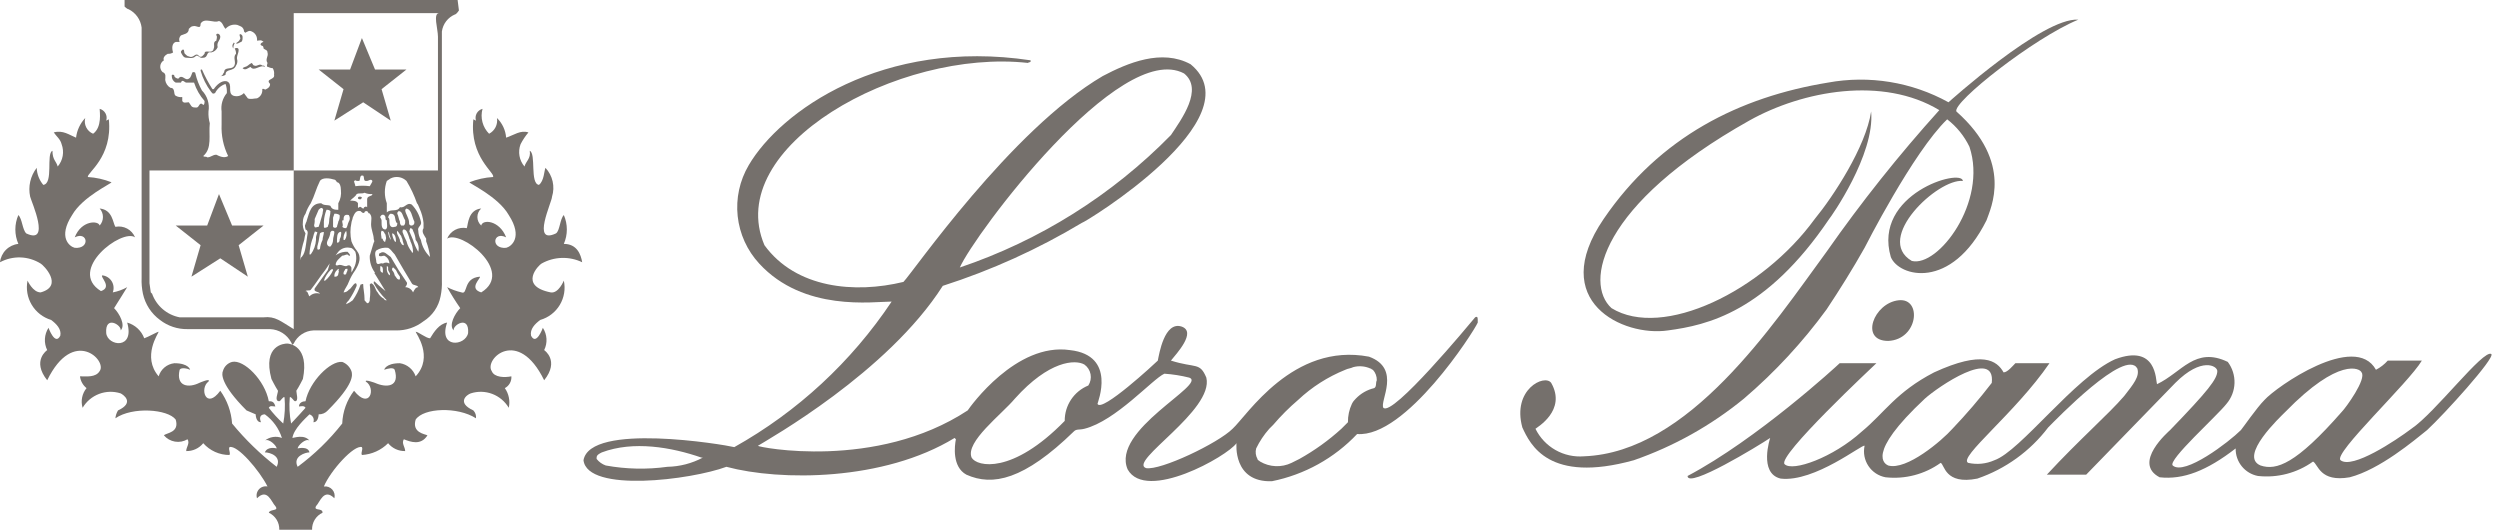 <?xml version="1.0" encoding="UTF-8"?>
<svg xmlns="http://www.w3.org/2000/svg" width="269" height="57" viewBox="0 0 269 57" fill="none">
  <g clip-path="url(#clip0_2185_381)">
    <path d="M147.861 41.762C147.108 41.941 146.422 42.333 145.886 42.891C145.712 43.052 145.568 43.243 145.463 43.456C145.174 44.073 145.029 44.749 145.039 45.431L144.334 46.136C142.958 47.387 141.443 48.476 139.819 49.381L138.973 49.804C138.44 50.062 137.853 50.183 137.262 50.159C136.671 50.134 136.096 49.964 135.586 49.663C135.445 49.522 135.304 49.522 135.304 49.381C135.111 49.038 135.06 48.633 135.163 48.252C135.533 47.485 136.008 46.773 136.574 46.136L136.997 45.713C137.819 44.75 138.715 43.854 139.678 43.032C141.156 41.645 142.878 40.545 144.757 39.787C145.039 39.646 145.322 39.646 145.604 39.505C146.213 39.34 146.861 39.39 147.438 39.646C147.579 39.646 147.579 39.787 147.72 39.787C148.003 40.094 148.154 40.499 148.143 40.916C148.002 41.198 148.143 41.621 147.861 41.762ZM114.564 45.289C108.921 51.074 105.111 50.228 104.547 49.24C103.841 47.547 107.792 44.584 109.203 42.891C112.871 38.8 115.693 38.658 116.68 39.223C117.027 39.473 117.265 39.846 117.344 40.267C117.423 40.687 117.337 41.121 117.104 41.48C116.347 41.787 115.701 42.315 115.248 42.994C114.795 43.673 114.557 44.473 114.564 45.289ZM71.814 50.228C69.61 50.533 67.372 50.486 65.183 50.087C64.793 49.951 64.45 49.706 64.195 49.381V49.24C64.195 48.958 64.478 48.817 64.76 48.676C68.146 47.406 72.237 48.111 75.483 49.24H75.624C74.449 49.864 73.144 50.202 71.814 50.228ZM127.403 7.901C129.52 9.594 127.121 12.839 125.992 14.532C119.648 21.004 111.865 25.886 103.277 28.782C104.829 25.255 120.49 4.233 127.403 7.901ZM158.725 34.144C158.02 34.99 149.836 44.866 148.849 43.879C148.426 43.173 150.824 39.646 147.297 38.376C139.114 36.824 134.176 44.725 132.624 46.136C131.072 47.688 124.864 50.651 123.312 50.369C121.336 49.663 130.648 44.161 129.802 40.634C129.096 38.941 128.673 39.646 125.992 38.8C126.557 38.094 128.814 35.696 127.121 35.131C125.287 34.567 124.723 38.094 124.581 38.8C124.299 39.082 118.515 44.443 118.091 43.456C118.091 43.314 120.208 38.235 115.129 37.671C109.344 36.824 104.406 43.738 104.124 44.161C94.247 50.651 81.549 48.111 81.549 47.97C82.678 47.265 95.517 40.069 101.443 30.757C106.672 29.082 111.69 26.809 116.398 23.985C116.681 23.985 135.163 12.698 128.109 6.913C125.005 5.22 121.336 6.772 118.656 8.183C108.78 13.968 98.198 29.346 97.21 30.334C91.99 31.604 85.641 31.04 82.255 26.384C77.74 15.802 96.646 5.22 110.614 6.772C110.755 6.631 110.755 6.772 110.896 6.631V6.49C94.953 4.092 83.948 11.993 80.562 17.777C79.587 19.428 79.171 21.349 79.374 23.255C79.578 25.161 80.39 26.951 81.691 28.359C86.487 33.579 93.965 32.45 95.941 32.45C91.613 38.935 85.811 44.302 79.01 48.111C77.881 47.829 63.49 45.431 62.784 49.522C63.208 53.05 74.354 51.639 78.163 50.228C83.948 51.78 95.094 51.78 102.713 47.124L102.854 47.265C102.713 47.97 102.43 50.228 103.983 51.074C106.804 52.344 110.19 51.639 115.552 46.418C115.834 46.136 116.116 46.277 116.68 46.136C120.067 45.29 124.017 40.775 125.287 40.21C126.191 40.272 127.088 40.413 127.968 40.634C129.943 41.339 119.502 46.277 121.336 50.51C123.312 54.037 132.059 49.099 133.047 47.688C133.047 47.688 132.624 51.921 136.856 51.78C140.365 51.076 143.569 49.302 146.027 46.7C151.247 47.124 158.584 35.696 159.007 34.708C159.007 34.144 159.007 34.002 158.725 34.144Z" fill="#75706C"></path>
    <path d="M243.237 50.087C240.84 49.099 245.355 44.866 245.918 44.302C251.704 38.376 253.96 39.646 254.101 40.069C254.666 40.775 252.409 43.879 251.985 44.302C247.048 49.946 244.931 50.651 243.237 50.087ZM210.082 46.136C208.954 47.406 205.143 50.651 203.168 50.087C202.886 49.946 200.628 48.958 207.119 42.891C208.529 41.621 214.737 37.389 214.315 41.198C212.992 42.918 211.579 44.566 210.082 46.136ZM268.069 38.094C267.223 37.53 262.002 44.443 259.462 46.136C257.771 47.406 253.113 50.51 251.844 49.522C250.998 48.817 259.181 41.198 260.592 38.8H256.924C256.565 39.204 256.134 39.539 255.653 39.787C253.397 35.696 244.931 41.621 243.661 43.032C242.815 43.879 241.262 46.136 241.122 46.277C239.851 47.547 235.055 51.215 233.785 50.087C233.22 49.522 238.582 44.725 239.569 43.455C240.102 42.831 240.407 42.044 240.433 41.223C240.458 40.402 240.203 39.597 239.71 38.941C236.183 37.247 234.773 40.069 232.092 41.339C231.951 40.916 232.092 36.965 227.577 38.658C223.204 40.634 217.418 48.535 214.597 49.522C213.711 49.917 212.721 50.016 211.775 49.804C210.647 49.24 216.855 44.443 220.523 39.082H216.855C216.571 39.364 216.008 40.069 215.584 40.069C214.878 38.8 213.327 37.671 208.107 40.069C204.015 42.186 202.746 44.443 200.347 46.418C197.243 49.24 192.869 50.792 192.023 49.946C191.176 49.099 201.617 39.364 201.899 39.082H197.947C197.666 39.364 189.059 47.265 181.582 51.215C181.582 52.626 189.201 47.97 190.47 47.124C190.47 47.124 189.201 50.933 191.599 51.497C195.267 51.921 200.487 47.688 200.628 47.97C200.549 48.341 200.544 48.724 200.615 49.097C200.687 49.47 200.831 49.825 201.042 50.14C201.252 50.456 201.523 50.726 201.84 50.935C202.157 51.144 202.513 51.287 202.886 51.356C204.985 51.587 207.096 51.034 208.813 49.804C209.235 49.946 209.235 52.203 212.762 51.497C215.792 50.461 218.446 48.545 220.382 45.995C221.229 45.148 228.706 37.389 229.975 39.646C230.258 40.493 229.552 41.339 228.565 42.609C226.872 44.584 223.767 47.265 220.24 51.074H224.473C225.038 50.51 233.502 41.762 234.067 41.198C236.889 38.376 238.582 39.364 238.582 39.928C238.582 40.775 237.594 42.044 233.502 46.277C233.361 46.418 229.411 49.804 232.374 51.356C234.914 51.639 237.454 50.651 240.557 48.252C240.542 48.95 240.775 49.631 241.214 50.173C241.653 50.716 242.27 51.085 242.956 51.215C245.055 51.445 247.165 50.893 248.882 49.663C249.445 49.946 249.586 51.921 252.832 51.356C256.077 50.51 259.746 47.406 261.155 46.277C262.99 44.584 268.493 38.517 268.069 38.094Z" fill="#75706C"></path>
    <path d="M210.504 11.992C216.712 17.495 214.174 22.433 213.75 23.703C209.941 31.322 204.296 29.77 203.451 27.653C201.475 20.881 211.069 18.059 211.21 19.47C208.529 19.188 201.616 25.678 205.708 28.077C208.529 28.782 213.891 21.728 211.916 15.802C211.359 14.64 210.538 13.626 209.517 12.839C205.849 16.366 200.628 26.666 200.628 26.666C199.359 28.923 197.947 31.181 196.538 33.297C193.956 36.829 190.973 40.049 187.649 42.891C184.118 45.78 180.106 48.025 175.796 49.522C166.626 52.062 164.651 47.829 163.804 45.995C162.676 41.903 166.203 40.21 166.908 41.198C168.601 44.161 165.356 45.995 165.215 46.136C165.687 47.097 166.438 47.894 167.369 48.422C168.299 48.95 169.369 49.186 170.435 49.099C181.723 48.676 190.752 34.99 196.538 27.089C200.264 21.765 204.316 16.676 208.67 11.851C202.605 8.183 193.998 9.735 188.212 12.98C172.128 22.01 170.435 30.475 173.399 33.156C178.901 36.542 189.624 31.322 195.267 23.562C197.243 21.163 200.769 15.802 201.334 11.992C201.758 16.648 196.96 23.421 196.819 23.562C190.046 33.579 183.697 34.99 179.466 35.554C174.668 36.26 166.485 32.45 172.552 23.562C178.619 14.673 187.225 10.441 196.678 8.889C201.119 8.073 205.706 8.821 209.658 11.005C209.658 11.005 219.817 1.834 223.626 2.116C218.83 4.091 210.082 11.005 210.504 11.992Z" fill="#75706C"></path>
    <path d="M204.296 32.309C201.616 32.592 200.063 36.683 203.168 36.683C206.414 36.542 206.836 32.027 204.296 32.309Z" fill="#75706C"></path>
    <path d="M35.977 12.98L39.081 11.005L42.044 12.98L41.057 9.594L43.737 7.478H40.351L38.941 4.092L37.671 7.478H34.284L36.965 9.594L35.977 12.98Z" fill="#75706C"></path>
    <path d="M20.599 29.77L23.703 27.794L26.666 29.77L25.678 26.384L28.359 24.267H24.973L23.562 20.881L22.292 24.267H18.906L21.586 26.384L20.599 29.77Z" fill="#75706C"></path>
    <path d="M49.24 0H13.404V0.705C13.404 0.705 13.686 0.988 13.827 0.988C14.208 1.174 14.536 1.452 14.783 1.796C15.029 2.141 15.185 2.542 15.238 2.963V29.911C15.214 30.479 15.262 31.048 15.379 31.604C15.625 32.737 16.277 33.741 17.213 34.426C18.059 35.084 19.104 35.432 20.176 35.413H29.064C29.531 35.431 29.985 35.571 30.381 35.819C30.777 36.066 31.101 36.413 31.322 36.824L31.463 37.106L31.604 36.965C31.796 36.56 32.094 36.215 32.467 35.967C32.84 35.718 33.273 35.575 33.72 35.554H42.609C43.68 35.574 44.726 35.225 45.572 34.567C46.045 34.27 46.452 33.879 46.768 33.417C47.083 32.956 47.301 32.435 47.406 31.886C47.523 31.33 47.57 30.761 47.547 30.193V3.386C47.603 2.984 47.762 2.604 48.009 2.282C48.257 1.96 48.584 1.709 48.958 1.552C49.099 1.552 49.381 1.129 49.381 1.129L49.24 0ZM17.636 6.49C17.495 6.208 17.777 5.926 18.059 5.785C18.258 5.806 18.458 5.756 18.624 5.644C18.483 5.22 18.483 4.656 18.906 4.515H19.329C19.277 4.397 19.262 4.266 19.287 4.14C19.313 4.013 19.377 3.898 19.47 3.809C19.753 3.668 20.317 3.668 20.317 3.104C20.458 2.963 20.599 2.822 20.74 2.822C21.163 2.681 21.587 3.245 21.587 2.54C22.01 1.834 22.998 2.54 23.562 2.257C23.985 2.399 23.985 2.822 24.267 3.104C24.421 2.925 24.62 2.791 24.844 2.717C25.067 2.642 25.307 2.63 25.537 2.681C25.82 2.822 26.102 2.822 26.243 3.245C26.243 3.386 26.243 3.386 26.384 3.527C26.666 3.386 26.807 3.245 27.089 3.386C27.278 3.467 27.435 3.607 27.537 3.786C27.638 3.964 27.68 4.17 27.654 4.374C27.936 4.374 28.077 4.233 28.359 4.515C28.218 4.515 27.795 4.797 28.218 4.938C28.359 4.938 28.359 5.22 28.359 5.22C28.5 5.361 28.782 5.361 28.782 5.644C28.923 6.067 28.5 6.349 28.782 6.772C28.782 6.913 28.641 7.054 28.782 7.196C28.923 7.196 29.064 7.337 29.347 7.337C29.475 7.548 29.525 7.798 29.488 8.042C29.629 8.606 28.5 8.465 29.064 9.03C29.064 9.312 28.923 9.453 28.641 9.594C28.5 9.735 28.359 9.453 28.218 9.594C28.244 9.798 28.203 10.004 28.101 10.182C27.999 10.36 27.842 10.501 27.654 10.582C27.371 10.582 26.948 10.723 26.666 10.582L26.243 10.017C26.1 10.165 25.918 10.27 25.719 10.32C25.519 10.37 25.31 10.363 25.114 10.3C24.409 10.017 25.114 9.03 24.409 8.748C23.844 8.606 23.28 9.171 22.998 9.594H22.857C22.426 8.919 22.049 8.211 21.728 7.478C21.587 7.478 21.587 7.478 21.587 7.619C21.819 8.435 22.201 9.201 22.715 9.876C22.857 10.017 22.857 10.158 23.139 10.017C23.253 9.787 23.411 9.581 23.605 9.411C23.798 9.242 24.024 9.112 24.267 9.03C24.383 9.345 24.431 9.682 24.409 10.017C24.181 10.289 24.014 10.605 23.917 10.945C23.819 11.285 23.795 11.642 23.844 11.993V13.403C23.791 14.573 24.034 15.738 24.549 16.79C24.126 17.072 23.562 16.79 23.28 16.648C22.857 16.648 22.715 16.931 22.292 16.931C22.151 16.79 22.01 16.931 21.869 16.79C22.857 15.943 22.433 14.532 22.574 13.262C22.458 12.85 22.41 12.421 22.433 11.993C22.502 11.587 22.474 11.171 22.352 10.779C22.229 10.387 22.015 10.029 21.728 9.735C21.409 9.159 21.171 8.542 21.022 7.901C21.022 7.76 20.881 7.76 20.74 7.76C20.599 7.901 20.599 8.324 20.317 8.465C19.894 8.748 19.611 7.901 19.188 8.465C19.047 8.465 18.765 8.324 18.765 8.183C18.765 8.146 18.75 8.11 18.724 8.083C18.697 8.057 18.661 8.042 18.624 8.042C18.483 8.042 18.483 8.042 18.483 8.183C18.48 8.329 18.518 8.472 18.593 8.597C18.668 8.721 18.776 8.823 18.906 8.889H19.47C19.611 8.465 19.894 8.889 20.035 8.889H20.881C21.117 9.618 21.501 10.291 22.01 10.864C22.01 11.005 22.01 11.287 21.869 11.287C21.446 10.864 21.446 11.569 21.163 11.569C20.881 11.569 20.74 11.569 20.599 11.428L20.317 11.005C20.035 11.005 19.753 11.146 19.611 10.864V10.441C19.367 10.477 19.117 10.428 18.906 10.3C18.624 10.158 18.906 9.453 18.342 9.453C18.189 9.364 18.059 9.242 17.962 9.095C17.864 8.948 17.801 8.781 17.777 8.606C17.777 8.324 17.918 7.901 17.495 7.76C17.404 7.675 17.334 7.571 17.291 7.454C17.248 7.338 17.233 7.213 17.246 7.09C17.26 6.966 17.302 6.848 17.37 6.744C17.438 6.639 17.529 6.553 17.636 6.49ZM31.604 35.413C30.193 34.567 29.629 34.002 28.359 34.144H19.329C18.657 34.015 18.03 33.713 17.511 33.267C16.991 32.822 16.597 32.249 16.366 31.604L16.225 31.463L16.084 30.475V18.342H31.604V35.413ZM32.309 27.794C32.383 27.123 32.525 26.462 32.733 25.819C32.766 25.582 32.813 25.346 32.874 25.114C32.633 24.737 32.533 24.287 32.592 23.844C32.598 23.54 32.697 23.245 32.874 22.997C33.004 22.595 33.195 22.215 33.438 21.869C33.861 21.022 34.002 20.317 34.426 19.47C34.708 19.047 35.555 19.188 35.978 19.329C36.119 19.329 36.26 19.611 36.26 19.611C36.542 19.611 36.683 20.035 36.683 20.458C36.741 20.946 36.642 21.44 36.401 21.869V22.574C36.119 22.574 35.696 22.574 35.555 22.151C35.272 22.01 34.849 22.151 34.567 21.869C33.438 21.869 33.297 22.857 33.015 23.703C33.015 23.844 32.874 23.985 32.874 24.126C32.733 24.267 32.874 24.55 32.874 24.691C33.297 24.832 33.015 25.396 33.015 25.678C32.874 26.525 32.874 27.371 32.309 27.794C32.451 27.794 32.309 28.077 32.309 27.794ZM37.248 24.55C37.171 24.559 37.093 24.551 37.02 24.527C36.947 24.503 36.88 24.462 36.824 24.408C36.965 24.267 36.824 23.985 36.824 23.844C36.824 23.703 36.824 23.703 36.965 23.703C36.965 23.421 36.965 22.997 37.53 23.139C37.6 23.243 37.638 23.366 37.638 23.491C37.638 23.617 37.6 23.74 37.53 23.844C37.389 24.126 37.389 24.408 37.248 24.55ZM37.106 25.819H36.965C36.925 25.466 37.026 25.11 37.248 24.832C37.299 24.996 37.313 25.171 37.289 25.341C37.264 25.512 37.202 25.676 37.106 25.819ZM36.683 25.396C36.683 25.537 36.542 25.678 36.542 25.819C36.542 25.96 36.542 25.96 36.401 26.102H36.26V25.96C36.26 25.537 36.26 25.114 36.542 24.973C36.824 24.832 36.683 25.255 36.683 25.396ZM33.861 24.408C33.72 24.267 33.861 24.126 33.861 23.844V23.562L34.285 22.574C34.426 22.433 34.567 22.292 34.708 22.433C34.849 22.574 34.708 22.715 34.708 22.997L34.426 23.985L34.285 24.408C34.144 24.408 33.861 24.55 33.861 24.408ZM34.002 25.537V25.819C33.965 26.38 33.77 26.918 33.438 27.371H33.297C33.322 26.844 33.417 26.322 33.579 25.819C33.72 25.537 33.72 25.255 33.861 24.973C33.861 24.832 34.002 24.973 34.144 24.973C34.144 25.114 34.002 25.396 34.002 25.537ZM34.144 26.525L34.285 25.96L34.426 25.114C34.481 25.06 34.548 25.02 34.621 24.995C34.695 24.971 34.773 24.963 34.849 24.973C34.849 25.255 34.708 25.537 34.708 25.819C34.55 26.127 34.454 26.462 34.426 26.807C34.285 26.807 34.285 26.948 34.144 26.807C34.144 26.807 34.144 26.666 34.144 26.525ZM34.849 24.408V23.844C34.875 23.409 34.971 22.98 35.131 22.574C35.208 22.565 35.286 22.573 35.359 22.597C35.432 22.621 35.499 22.662 35.555 22.715C35.555 23.139 35.413 23.421 35.413 23.844C35.413 24.126 35.272 24.267 35.272 24.408C34.99 24.55 34.849 24.55 34.849 24.408ZM35.272 25.819C35.429 25.562 35.525 25.273 35.555 24.973L35.696 24.832C35.837 24.832 35.978 24.832 35.978 24.973C35.978 25.255 35.837 25.537 35.837 25.819C35.831 26.081 35.731 26.332 35.555 26.525H35.413C35.131 26.384 35.131 26.102 35.272 25.819ZM35.837 24.408V23.421L35.978 22.997C36.177 22.976 36.377 23.026 36.542 23.139C36.579 23.383 36.529 23.633 36.401 23.844C36.401 23.985 36.26 24.267 36.26 24.408C36.235 24.441 36.203 24.468 36.167 24.487C36.13 24.505 36.09 24.515 36.048 24.515C36.007 24.515 35.967 24.505 35.93 24.487C35.893 24.468 35.861 24.441 35.837 24.408ZM35.837 29.064C35.65 29.503 35.359 29.89 34.99 30.193H34.849C34.999 29.77 35.24 29.384 35.555 29.064C35.696 28.923 35.837 28.923 35.837 29.064ZM36.401 29.488C36.396 29.561 36.365 29.63 36.313 29.682C36.261 29.733 36.192 29.765 36.119 29.77H35.978C35.965 29.638 35.984 29.506 36.033 29.383C36.083 29.26 36.16 29.151 36.26 29.064L36.401 28.923C36.401 28.923 36.542 29.064 36.401 29.064C36.542 29.206 36.401 29.346 36.401 29.488ZM36.542 28.5C36.401 28.5 36.26 28.641 36.119 28.5C36.119 28.077 36.542 27.794 36.824 27.512C37.106 27.512 37.389 27.23 37.53 27.512H37.671C37.671 27.371 37.53 27.23 37.389 27.089C37.023 27.075 36.66 27.16 36.337 27.333C36.015 27.507 35.745 27.764 35.555 28.077L35.272 29.064L33.861 31.04C33.72 31.463 34.285 31.322 34.426 31.604C34.23 31.54 34.021 31.533 33.821 31.583C33.621 31.633 33.44 31.738 33.297 31.886C33.156 31.745 33.156 31.322 32.874 31.322C33.015 31.181 33.297 31.322 33.438 31.181C34.002 30.475 34.426 29.77 34.99 29.064C35.427 28.383 35.898 27.723 36.401 27.089C36.555 26.91 36.754 26.776 36.977 26.702C37.201 26.627 37.441 26.615 37.671 26.666C37.953 26.666 38.094 26.948 38.235 27.089C38.333 27.419 38.358 27.767 38.309 28.108C38.261 28.448 38.139 28.775 37.953 29.064C37.953 29.206 37.812 29.206 37.812 29.346V28.782C37.671 28.5 37.53 28.5 37.248 28.641C36.965 28.641 36.824 28.5 36.542 28.5ZM38.376 20.881C38.659 20.74 38.941 20.881 39.223 20.74C39.489 20.855 39.78 20.904 40.069 20.881C40.069 21.163 39.505 21.022 39.505 21.446V22.292C39.487 22.273 39.465 22.258 39.441 22.248C39.416 22.238 39.39 22.232 39.364 22.232C39.338 22.232 39.312 22.238 39.287 22.248C39.263 22.258 39.241 22.273 39.223 22.292C39.082 22.292 39.223 22.433 39.082 22.433C38.941 22.433 38.8 22.151 38.659 22.292C38.659 22.292 38.517 22.433 38.517 22.292V21.869C38.376 21.587 37.953 21.587 37.671 21.587C37.953 21.304 38.235 21.163 38.376 20.881ZM38.094 19.47C38.235 19.329 38.235 19.47 38.094 19.47C38.112 19.451 38.134 19.436 38.159 19.426C38.183 19.416 38.209 19.41 38.235 19.41C38.262 19.41 38.288 19.416 38.312 19.426C38.336 19.436 38.358 19.451 38.376 19.47H38.659C38.8 19.329 38.659 18.765 39.082 18.906C39.223 19.047 39.082 19.47 39.364 19.47H39.505C39.646 19.47 39.928 19.188 40.069 19.47C40.069 19.611 39.928 19.753 39.787 20.035C39.272 19.964 38.75 19.964 38.235 20.035C38.235 19.893 38.094 19.611 38.094 19.47ZM37.106 29.064C37.106 28.923 37.248 28.923 37.389 28.923V29.064C37.389 29.206 37.248 29.346 37.248 29.488C37.229 29.507 37.207 29.522 37.183 29.532C37.159 29.542 37.133 29.547 37.106 29.547C37.08 29.547 37.054 29.542 37.03 29.532C37.006 29.522 36.984 29.507 36.965 29.488C36.956 29.411 36.964 29.333 36.988 29.26C37.012 29.187 37.053 29.12 37.106 29.064ZM41.48 31.322C41.48 31.322 40.775 30.757 40.352 30.334C40.211 30.193 40.211 30.334 40.211 30.475C40.553 31.096 40.98 31.666 41.48 32.168L41.621 32.309C41.48 32.309 41.339 32.309 41.339 32.168C41.039 32.009 40.793 31.763 40.634 31.463C40.352 31.181 40.352 30.616 39.928 30.475L39.787 30.616C39.858 31.131 39.858 31.653 39.787 32.168C39.797 32.245 39.789 32.323 39.764 32.396C39.74 32.469 39.7 32.536 39.646 32.592C39.505 32.733 39.364 32.45 39.223 32.309V32.168C39.223 31.604 39.082 31.04 39.082 30.616C39.082 30.475 38.941 30.616 38.8 30.616C38.604 31.22 38.318 31.791 37.953 32.309C37.738 32.481 37.501 32.624 37.248 32.733C37.248 32.592 37.389 32.45 37.53 32.309C37.866 31.823 38.149 31.303 38.376 30.757C38.376 30.616 38.376 30.475 38.235 30.475C37.953 30.616 37.812 31.04 37.53 31.181C37.463 31.267 37.377 31.337 37.279 31.386C37.182 31.434 37.075 31.461 36.965 31.463C37.106 31.04 37.389 30.757 37.53 30.334C37.71 29.883 37.947 29.456 38.235 29.064C38.659 28.359 38.941 27.654 38.376 26.948C38.136 26.651 37.946 26.318 37.812 25.96C37.671 25.309 37.671 24.636 37.812 23.985C37.812 23.844 37.953 23.562 37.953 23.421C38.094 23.139 38.235 22.574 38.8 22.715C38.941 22.857 39.082 22.997 39.223 22.857C39.223 22.715 39.364 22.715 39.505 22.715C39.646 22.857 39.646 22.997 39.787 22.997C39.646 22.997 39.787 22.857 39.787 22.997C40.069 23.28 39.928 23.703 39.928 24.126C39.928 24.691 40.211 25.255 40.211 25.678C40.211 25.819 40.352 25.96 40.211 26.102C40.069 26.525 39.928 27.089 39.787 27.512C39.757 28.171 39.956 28.819 40.352 29.346C40.352 29.346 40.211 29.346 40.352 29.488L41.48 31.322ZM41.198 29.064V29.346C41.125 29.342 41.056 29.31 41.004 29.258C40.952 29.206 40.921 29.138 40.916 29.064V28.641C41.198 28.641 41.198 28.923 41.198 29.064ZM41.904 29.629C41.755 29.473 41.657 29.276 41.621 29.064V28.641C41.64 28.641 41.658 28.645 41.675 28.652C41.693 28.659 41.708 28.669 41.721 28.682C41.734 28.695 41.745 28.711 41.752 28.728C41.759 28.745 41.763 28.764 41.763 28.782V29.064C41.904 29.347 42.045 29.488 41.904 29.629ZM43.032 30.052C42.75 30.193 42.609 29.77 42.468 29.629C42.433 29.416 42.334 29.22 42.186 29.064C42.186 28.923 42.186 28.782 42.327 28.782L42.609 29.064C42.718 29.317 42.86 29.555 43.032 29.77V30.052ZM44.443 31.463C44.37 31.298 44.251 31.158 44.102 31.058C43.952 30.958 43.777 30.903 43.597 30.898C43.738 30.757 43.879 30.475 43.738 30.334L42.891 29.064L42.045 27.654C41.621 27.371 41.339 26.948 40.916 27.23C40.775 27.23 40.775 27.371 40.775 27.512C40.916 27.653 41.198 27.512 41.339 27.512C41.504 27.586 41.644 27.704 41.744 27.854C41.844 28.004 41.899 28.179 41.904 28.359C41.799 28.29 41.676 28.253 41.551 28.253C41.425 28.253 41.303 28.29 41.198 28.359C40.916 28.218 40.634 28.641 40.493 28.218C40.493 27.794 40.211 27.23 40.493 26.948C40.87 26.707 41.319 26.607 41.763 26.666C42.045 26.807 42.186 27.089 42.468 27.371L43.456 29.064L44.302 30.475C44.443 30.757 44.866 30.616 45.008 30.898C44.725 30.898 44.584 31.181 44.443 31.463ZM44.02 25.537C44.02 25.678 44.161 25.819 44.161 25.96C44.337 26.311 44.434 26.697 44.443 27.089C44.443 27.23 44.302 27.23 44.302 27.089C44.032 26.76 43.839 26.374 43.738 25.96C43.571 25.643 43.43 25.312 43.314 24.973C43.314 24.832 43.314 24.691 43.456 24.691C43.738 24.691 43.879 25.114 44.02 25.537ZM43.597 22.574L43.738 22.433C44.302 22.574 44.302 23.28 44.584 23.844V23.985C44.579 24.058 44.548 24.127 44.496 24.179C44.444 24.231 44.375 24.262 44.302 24.267C44.161 24.267 44.161 24.267 44.02 24.126V23.985C44.02 23.421 43.597 22.997 43.597 22.574ZM43.456 24.267H43.173C43.12 24.212 43.079 24.145 43.055 24.072C43.031 23.998 43.023 23.921 43.032 23.844C42.891 23.562 42.891 23.28 42.75 22.997C42.75 22.857 42.75 22.857 42.891 22.715C43.314 22.715 43.314 23.28 43.597 23.703V23.985C43.586 24.094 43.536 24.194 43.456 24.267ZM43.173 25.396C43.173 25.537 43.314 25.678 43.314 25.819C43.314 25.96 43.456 26.243 43.456 26.384C43.173 26.384 43.173 26.102 43.032 25.96V25.819C42.891 25.396 42.609 25.114 42.75 24.832C42.891 24.973 43.032 25.255 43.173 25.396ZM42.468 24.408C42.045 24.55 41.904 24.267 41.904 23.844C41.904 23.703 41.904 23.421 41.763 23.421C41.763 23.28 41.904 22.997 42.045 22.997C42.609 22.997 42.468 23.562 42.609 23.844C42.609 23.881 42.624 23.917 42.65 23.944C42.677 23.97 42.713 23.985 42.75 23.985C42.75 24.126 42.75 24.408 42.468 24.408ZM42.609 25.96C42.609 26.102 42.468 25.96 42.468 25.96C42.311 25.703 42.215 25.414 42.186 25.114C42.468 25.114 42.609 25.537 42.609 25.96ZM41.904 25.255C41.904 25.396 42.045 25.537 42.045 25.819C41.888 25.562 41.792 25.273 41.763 24.973C41.763 24.832 41.904 25.114 41.904 25.255ZM41.48 24.691C41.057 24.691 41.057 24.267 41.057 23.844C41.066 23.767 41.059 23.69 41.034 23.616C41.01 23.543 40.97 23.476 40.916 23.421C40.916 23.28 40.916 23.28 41.057 23.139C41.339 22.997 41.48 23.28 41.48 23.421C41.48 23.562 41.48 23.703 41.621 23.703C41.621 24.126 41.763 24.55 41.48 24.691ZM41.057 24.832C41.339 24.832 41.339 25.114 41.48 25.255C41.48 25.396 41.621 25.678 41.48 25.819V25.96C41.339 26.102 41.339 25.96 41.198 25.819C41.198 25.678 41.198 25.678 41.057 25.678C41.057 25.396 40.916 25.114 41.057 24.832ZM45.008 27.089C44.761 26.694 44.572 26.267 44.443 25.819C44.302 25.537 44.161 25.114 44.02 24.832C44.161 24.832 44.02 24.691 44.161 24.55C44.234 24.554 44.303 24.586 44.355 24.638C44.407 24.689 44.438 24.759 44.443 24.832C44.602 25.139 44.697 25.475 44.725 25.819C44.869 25.994 44.969 26.2 45.018 26.421C45.067 26.641 45.063 26.87 45.008 27.089C45.149 27.23 45.149 27.089 45.008 27.089ZM45.29 25.819C45.113 25.52 45.016 25.18 45.008 24.832C44.866 24.408 45.431 24.267 45.29 23.844C45.135 23.154 44.794 22.519 44.302 22.01C43.738 21.728 43.597 22.433 43.032 22.292C42.75 22.857 42.045 22.433 41.621 22.857V21.869C41.339 21.094 41.339 20.245 41.621 19.47L42.045 19.188C42.322 19.056 42.633 19.012 42.936 19.063C43.238 19.113 43.518 19.256 43.738 19.47C44.198 20.228 44.576 21.032 44.866 21.869C45.008 22.01 45.008 22.151 45.149 22.433C45.373 22.924 45.516 23.448 45.572 23.985V24.55C45.29 24.973 45.713 25.396 45.854 25.678V25.96C46.061 26.506 46.203 27.075 46.277 27.654C45.763 27.162 45.417 26.52 45.29 25.819ZM47.124 3.95V18.342H31.604V1.411H47.265C46.559 1.411 47.124 3.104 47.124 3.95Z" fill="#75706C"></path>
    <path d="M38.8 21.446L38.941 21.304C38.941 21.163 38.8 21.163 38.658 21.163C38.621 21.163 38.585 21.178 38.559 21.205C38.532 21.231 38.517 21.267 38.517 21.304C38.517 21.446 38.658 21.446 38.8 21.446Z" fill="#75706C"></path>
    <path d="M25.255 4.656C25.255 4.656 25.114 4.515 25.114 4.656C25.045 4.734 25.006 4.834 25.006 4.938C25.006 5.042 25.045 5.143 25.114 5.22C25.093 5.021 25.143 4.822 25.255 4.656Z" fill="#75706C"></path>
    <path d="M25.96 4.515C26.102 4.374 26.102 4.233 26.102 3.951C26.097 3.877 26.065 3.808 26.014 3.756C25.962 3.705 25.893 3.673 25.82 3.668C25.678 3.809 25.96 4.092 25.82 4.233C25.678 4.515 25.537 4.515 25.396 4.656C25.537 4.797 25.82 4.515 25.96 4.515Z" fill="#75706C"></path>
    <path d="M26.948 7.196C27.372 7.76 27.936 6.913 28.5 7.196C28.5 7.055 28.359 7.055 28.218 7.055C27.936 6.772 27.654 7.196 27.372 7.055C27.23 7.055 27.23 6.913 27.089 6.772C26.935 6.845 26.793 6.94 26.666 7.055C26.525 7.196 26.243 7.196 26.102 7.337C26.384 7.619 26.666 7.337 26.948 7.196Z" fill="#75706C"></path>
    <path d="M20.035 6.208C20.317 6.208 20.74 6.349 21.023 6.067C21.305 5.785 21.446 6.349 21.869 6.208C22.433 6.208 22.151 5.503 22.716 5.644C22.871 5.617 23.017 5.551 23.141 5.452C23.264 5.353 23.36 5.225 23.421 5.079C23.28 4.515 23.703 4.374 23.703 3.95C23.703 3.809 23.562 3.527 23.28 3.668V3.809C23.421 3.95 23.28 4.233 23.28 4.374C22.857 4.515 23.139 4.938 22.998 5.22C22.857 5.926 22.01 5.22 22.01 5.785C21.869 5.926 21.728 6.208 21.446 6.067C21.023 5.503 20.881 6.349 20.317 6.067C20.176 6.067 20.035 5.926 19.894 5.785C19.753 5.644 19.894 5.22 19.612 5.361C19.471 5.503 19.471 5.503 19.471 5.644C19.612 5.926 19.753 6.208 20.035 6.208Z" fill="#75706C"></path>
    <path d="M24.267 8.042C24.267 7.337 25.114 7.76 25.396 7.054C25.508 6.889 25.558 6.689 25.537 6.49C25.396 6.067 25.678 5.785 25.678 5.361C25.678 5.22 25.537 5.079 25.255 5.22C25.353 5.392 25.402 5.587 25.396 5.785C24.973 6.208 25.537 6.772 25.114 7.196C24.832 7.478 24.126 7.196 24.126 7.76C23.985 7.901 23.985 8.183 23.703 8.183C23.902 8.204 24.102 8.154 24.267 8.042Z" fill="#75706C"></path>
    <path d="M58.27 28.359C58.934 27.985 59.678 27.777 60.439 27.753C61.201 27.728 61.957 27.888 62.644 28.218C62.502 27.371 62.079 26.243 60.668 26.243C60.882 25.753 60.992 25.225 60.992 24.691C60.992 24.157 60.882 23.628 60.668 23.139C60.245 23.562 60.245 24.832 59.822 25.114C57.141 26.384 59.398 21.728 59.398 21.163C59.565 20.63 59.587 20.062 59.463 19.517C59.339 18.971 59.074 18.469 58.693 18.059C58.552 18.342 58.552 19.47 57.988 19.894C57 19.753 57.706 16.508 57 16.225C57.141 17.072 56.577 17.354 56.436 17.918C56.157 17.593 55.971 17.199 55.897 16.777C55.822 16.355 55.862 15.921 56.012 15.52C56.245 15.065 56.529 14.639 56.859 14.25C56.012 13.968 55.307 14.532 54.46 14.814C54.4 14.012 54.049 13.259 53.473 12.698C53.529 13.034 53.477 13.378 53.325 13.682C53.173 13.986 52.928 14.235 52.626 14.391C52.283 14.046 52.036 13.617 51.913 13.146C51.789 12.675 51.791 12.18 51.921 11.71C51.789 11.744 51.666 11.804 51.558 11.887C51.45 11.97 51.36 12.074 51.294 12.193C51.228 12.312 51.187 12.443 51.174 12.579C51.16 12.714 51.174 12.851 51.215 12.98L50.933 12.839C50.51 16.931 53.332 18.624 53.05 19.047C52.178 19.1 51.322 19.291 50.51 19.611C50.51 19.753 53.614 21.163 54.743 23.139C56.294 25.537 55.025 26.525 54.46 26.666C52.767 26.807 53.05 24.832 54.46 25.537C53.755 23.703 51.921 23.562 51.78 24.267C51.65 24.152 51.546 24.011 51.475 23.853C51.404 23.695 51.367 23.524 51.367 23.35C51.367 23.177 51.404 23.006 51.475 22.848C51.546 22.689 51.65 22.548 51.78 22.433C50.369 22.574 50.369 24.126 50.228 24.55C49.799 24.463 49.353 24.528 48.967 24.734C48.581 24.94 48.279 25.274 48.111 25.678C49.522 24.691 55.448 29.206 51.78 31.463C50.369 31.04 51.78 29.911 51.639 29.77C49.804 29.911 50.369 31.745 49.663 31.463C49.125 31.338 48.604 31.148 48.111 30.898C48.543 31.675 49.014 32.428 49.522 33.156C48.958 33.72 48.252 34.99 48.817 35.554C48.676 34.99 50.51 33.861 50.369 35.837C50.087 37.248 47.124 37.53 48.111 34.708C47.265 34.849 46.7 35.696 46.277 36.401C45.854 36.401 45.007 35.696 44.725 35.696C44.725 35.837 46.7 38.376 44.725 40.493C44.597 40.126 44.373 39.801 44.074 39.553C43.776 39.304 43.416 39.141 43.032 39.082C41.48 39.082 41.339 39.787 41.339 39.787C41.762 39.646 42.327 39.505 42.468 39.787C43.032 41.621 41.621 41.762 40.352 41.198C40.352 41.198 39.223 40.775 39.364 41.057C40.493 41.762 39.787 44.161 38.094 42.045C37.316 43.061 36.873 44.293 36.824 45.572C35.441 47.331 33.828 48.898 32.027 50.228C31.463 49.099 32.874 48.676 33.297 48.676C33.156 47.97 32.027 48.252 32.027 48.252C32.027 47.97 32.874 47.124 33.297 47.406C32.733 46.701 31.604 47.124 31.463 47.124C31.604 46.136 32.874 45.008 33.297 44.584C33.382 44.61 33.461 44.652 33.529 44.709C33.597 44.766 33.652 44.837 33.692 44.916C33.732 44.995 33.755 45.082 33.759 45.17C33.764 45.259 33.751 45.347 33.72 45.431C34.285 45.431 34.285 44.584 34.285 44.584C34.47 44.589 34.654 44.554 34.825 44.481C34.995 44.408 35.148 44.299 35.272 44.161C38.094 41.339 37.953 40.352 37.812 39.928C37.726 39.703 37.594 39.499 37.424 39.329C37.254 39.158 37.049 39.026 36.824 38.941C35.554 38.8 33.297 41.057 32.874 43.173C32.592 43.173 32.168 43.315 32.168 43.738C32.309 43.738 32.733 43.597 32.874 43.879C32.874 43.879 31.745 45.148 31.322 45.572C31.145 44.642 31.098 43.693 31.181 42.75C31.322 42.609 31.604 43.173 31.745 43.173C32.168 43.173 31.886 42.327 31.886 42.045C32.168 41.621 32.592 40.775 32.592 40.775C33.297 37.248 31.181 36.965 30.898 36.965C30.616 36.965 28.218 37.106 29.206 40.775C29.206 40.775 29.629 41.621 29.911 42.045C29.911 42.327 29.488 43.173 30.052 43.173C30.193 43.173 30.475 42.609 30.616 42.75C30.699 43.693 30.652 44.642 30.475 45.572C29.908 45.055 29.389 44.488 28.923 43.879C29.064 43.597 29.346 43.738 29.629 43.738C29.488 43.173 29.206 43.173 28.923 43.173C28.5 40.916 26.243 38.658 24.973 38.941C24.736 39.004 24.52 39.129 24.346 39.302C24.173 39.475 24.048 39.691 23.985 39.928C23.844 40.211 23.703 41.339 26.525 44.161C26.807 44.302 27.23 44.443 27.512 44.584C27.512 44.584 27.512 45.431 28.077 45.431C27.794 44.725 28.218 44.584 28.5 44.584C29.369 45.211 30.012 46.102 30.334 47.124C30.03 47.008 29.701 46.972 29.38 47.022C29.058 47.071 28.755 47.204 28.5 47.406C28.923 47.124 29.77 47.97 29.77 48.252C29.77 48.252 28.782 47.97 28.5 48.676C29.064 48.676 30.334 49.099 29.77 50.228C28.002 48.86 26.392 47.298 24.973 45.572C24.886 44.301 24.447 43.079 23.703 42.045C22.151 44.161 21.446 41.762 22.433 41.057C22.715 40.634 21.446 41.198 21.446 41.198C20.317 41.762 18.906 41.621 19.329 39.787C19.47 39.505 20.176 39.646 20.458 39.787C20.458 39.787 20.317 39.082 18.765 39.082C18.375 39.124 18.006 39.28 17.705 39.531C17.404 39.782 17.183 40.117 17.072 40.493C15.238 38.376 17.072 35.837 17.072 35.696C16.931 35.696 15.943 36.26 15.52 36.401C15.369 35.994 15.124 35.629 14.806 35.335C14.487 35.041 14.103 34.826 13.686 34.708C14.532 37.671 11.569 37.248 11.428 35.837C11.287 33.861 13.121 34.99 12.98 35.554C13.545 34.99 12.839 33.72 12.275 33.156C12.557 32.733 13.686 30.898 13.686 30.898C13.203 31.171 12.678 31.361 12.134 31.463C12.208 31.268 12.236 31.059 12.216 30.852C12.197 30.645 12.13 30.445 12.021 30.268C11.912 30.091 11.763 29.941 11.587 29.83C11.411 29.719 11.212 29.65 11.005 29.629C10.723 29.77 12.134 30.898 10.864 31.322C7.196 29.064 13.121 24.55 14.532 25.537C14.365 25.133 14.063 24.799 13.677 24.593C13.29 24.387 12.845 24.322 12.416 24.408C12.134 23.985 12.134 22.574 10.723 22.433C10.951 22.684 11.078 23.011 11.078 23.35C11.078 23.69 10.951 24.017 10.723 24.267C10.582 23.703 8.748 23.703 8.042 25.537C9.453 24.832 9.735 26.807 8.042 26.666C7.478 26.525 6.208 25.537 7.76 23.139C8.889 21.163 11.993 19.753 11.993 19.611C11.181 19.291 10.324 19.1 9.453 19.047C9.312 18.624 12.134 16.931 11.71 12.839L11.428 12.98C11.469 12.851 11.483 12.714 11.47 12.579C11.456 12.443 11.415 12.312 11.349 12.193C11.283 12.074 11.194 11.97 11.086 11.887C10.978 11.804 10.855 11.744 10.723 11.71C10.723 11.993 11.005 13.686 10.017 14.391C9.695 14.259 9.432 14.015 9.277 13.703C9.121 13.392 9.083 13.035 9.171 12.698C8.623 13.279 8.276 14.021 8.183 14.814C7.478 14.532 6.772 13.968 5.785 14.25C6.067 14.673 6.49 14.956 6.631 15.52C6.781 15.921 6.821 16.355 6.747 16.777C6.672 17.199 6.486 17.593 6.208 17.918C6.067 17.354 5.644 17.213 5.644 16.225C4.938 16.508 5.785 19.753 4.656 19.894C4.223 19.378 3.974 18.732 3.95 18.059C3.613 18.494 3.375 18.997 3.254 19.533C3.132 20.069 3.129 20.626 3.245 21.163C3.386 21.728 5.502 26.384 2.822 25.114C2.399 24.691 2.399 23.562 1.975 23.139C1.762 23.628 1.652 24.157 1.652 24.691C1.652 25.225 1.762 25.753 1.975 26.243C1.47 26.296 0.998 26.521 0.638 26.881C0.279 27.24 0.053 27.712 0 28.218C0.677 27.854 1.438 27.675 2.206 27.7C2.974 27.724 3.722 27.952 4.374 28.359C4.656 28.5 6.913 30.758 4.374 31.463C3.527 31.463 2.963 30.193 2.963 30.193C2.784 31.088 2.945 32.018 3.414 32.8C3.884 33.583 4.628 34.163 5.502 34.426C6.067 34.849 6.631 35.413 6.49 36.119C5.926 37.248 5.22 35.272 5.22 35.272C4.991 35.626 4.858 36.033 4.833 36.453C4.809 36.873 4.893 37.293 5.079 37.671C5.079 37.671 3.386 38.8 5.079 40.916C7.901 35.131 11.569 38.8 10.723 39.928C10.3 40.634 9.312 40.493 8.606 40.493C8.665 40.992 8.918 41.449 9.312 41.762C9.073 42.053 8.909 42.399 8.836 42.768C8.762 43.137 8.78 43.518 8.889 43.879C9.293 43.194 9.919 42.667 10.662 42.385C11.406 42.103 12.223 42.083 12.98 42.327C13.262 42.468 14.532 43.315 12.698 44.161C12.542 44.418 12.445 44.708 12.416 45.008C14.25 43.738 18.059 44.02 18.906 45.148C19.329 46.559 17.918 46.559 17.636 46.842C17.941 47.201 18.364 47.441 18.828 47.518C19.293 47.596 19.771 47.506 20.176 47.265C20.458 47.688 20.035 48.111 20.035 48.535C20.385 48.544 20.733 48.473 21.051 48.326C21.369 48.179 21.649 47.961 21.869 47.688C22.222 48.088 22.657 48.408 23.143 48.627C23.63 48.846 24.157 48.959 24.691 48.958C24.832 48.676 24.55 48.394 24.691 48.111C25.537 47.829 27.936 50.651 28.782 52.344C28.614 52.311 28.44 52.323 28.278 52.378C28.115 52.433 27.97 52.529 27.856 52.658C27.742 52.786 27.664 52.941 27.628 53.109C27.593 53.277 27.601 53.451 27.653 53.614C28.782 52.485 29.206 54.037 29.629 54.461C30.052 55.025 29.064 54.743 28.923 55.166C29.27 55.328 29.561 55.588 29.762 55.914C29.963 56.24 30.064 56.617 30.052 57H33.579C33.568 56.617 33.668 56.24 33.869 55.914C34.07 55.588 34.361 55.328 34.708 55.166C34.708 54.602 33.72 55.025 34.002 54.461C34.426 54.037 34.849 52.485 35.978 53.614C36.02 53.451 36.022 53.281 35.983 53.117C35.943 52.954 35.864 52.803 35.753 52.677C35.641 52.552 35.5 52.456 35.343 52.397C35.185 52.339 35.015 52.321 34.849 52.344C35.554 50.651 38.094 47.829 38.941 48.111C39.082 48.394 38.8 48.676 38.941 48.958C40.005 48.895 41.009 48.443 41.762 47.688C41.982 47.961 42.262 48.179 42.58 48.326C42.898 48.473 43.246 48.544 43.596 48.535C43.596 48.111 43.173 47.688 43.456 47.265C44.161 47.547 45.289 47.97 45.995 46.842C45.713 46.701 44.302 46.559 44.725 45.148C45.572 43.879 49.24 43.738 51.215 45.008C51.234 44.854 51.219 44.699 51.17 44.552C51.121 44.406 51.04 44.272 50.933 44.161C49.099 43.315 50.228 42.468 50.651 42.327C51.408 42.083 52.225 42.103 52.969 42.385C53.712 42.667 54.338 43.194 54.743 43.879C54.824 43.516 54.828 43.14 54.755 42.776C54.683 42.411 54.534 42.066 54.319 41.762C54.548 41.642 54.736 41.459 54.862 41.233C54.987 41.007 55.044 40.75 55.025 40.493C54.319 40.634 53.191 40.634 52.908 39.928C52.062 38.658 55.73 35.131 58.552 40.916C60.245 38.8 58.552 37.671 58.552 37.671C58.74 37.294 58.826 36.874 58.801 36.453C58.776 36.032 58.642 35.625 58.411 35.272C58.411 35.272 57.706 37.248 57.141 36.119C57 35.413 57.564 34.849 58.129 34.426C59.01 34.174 59.763 33.597 60.234 32.811C60.706 32.025 60.861 31.089 60.668 30.193C60.668 30.193 60.104 31.604 59.257 31.463C55.73 30.758 57.988 28.5 58.27 28.359Z" fill="#75706C"></path>
  </g>
  <defs>
    <clipPath id="clip0_2185_381">
      <rect width="268.235" height="57" fill="white"></rect>
    </clipPath>
  </defs>
</svg>
